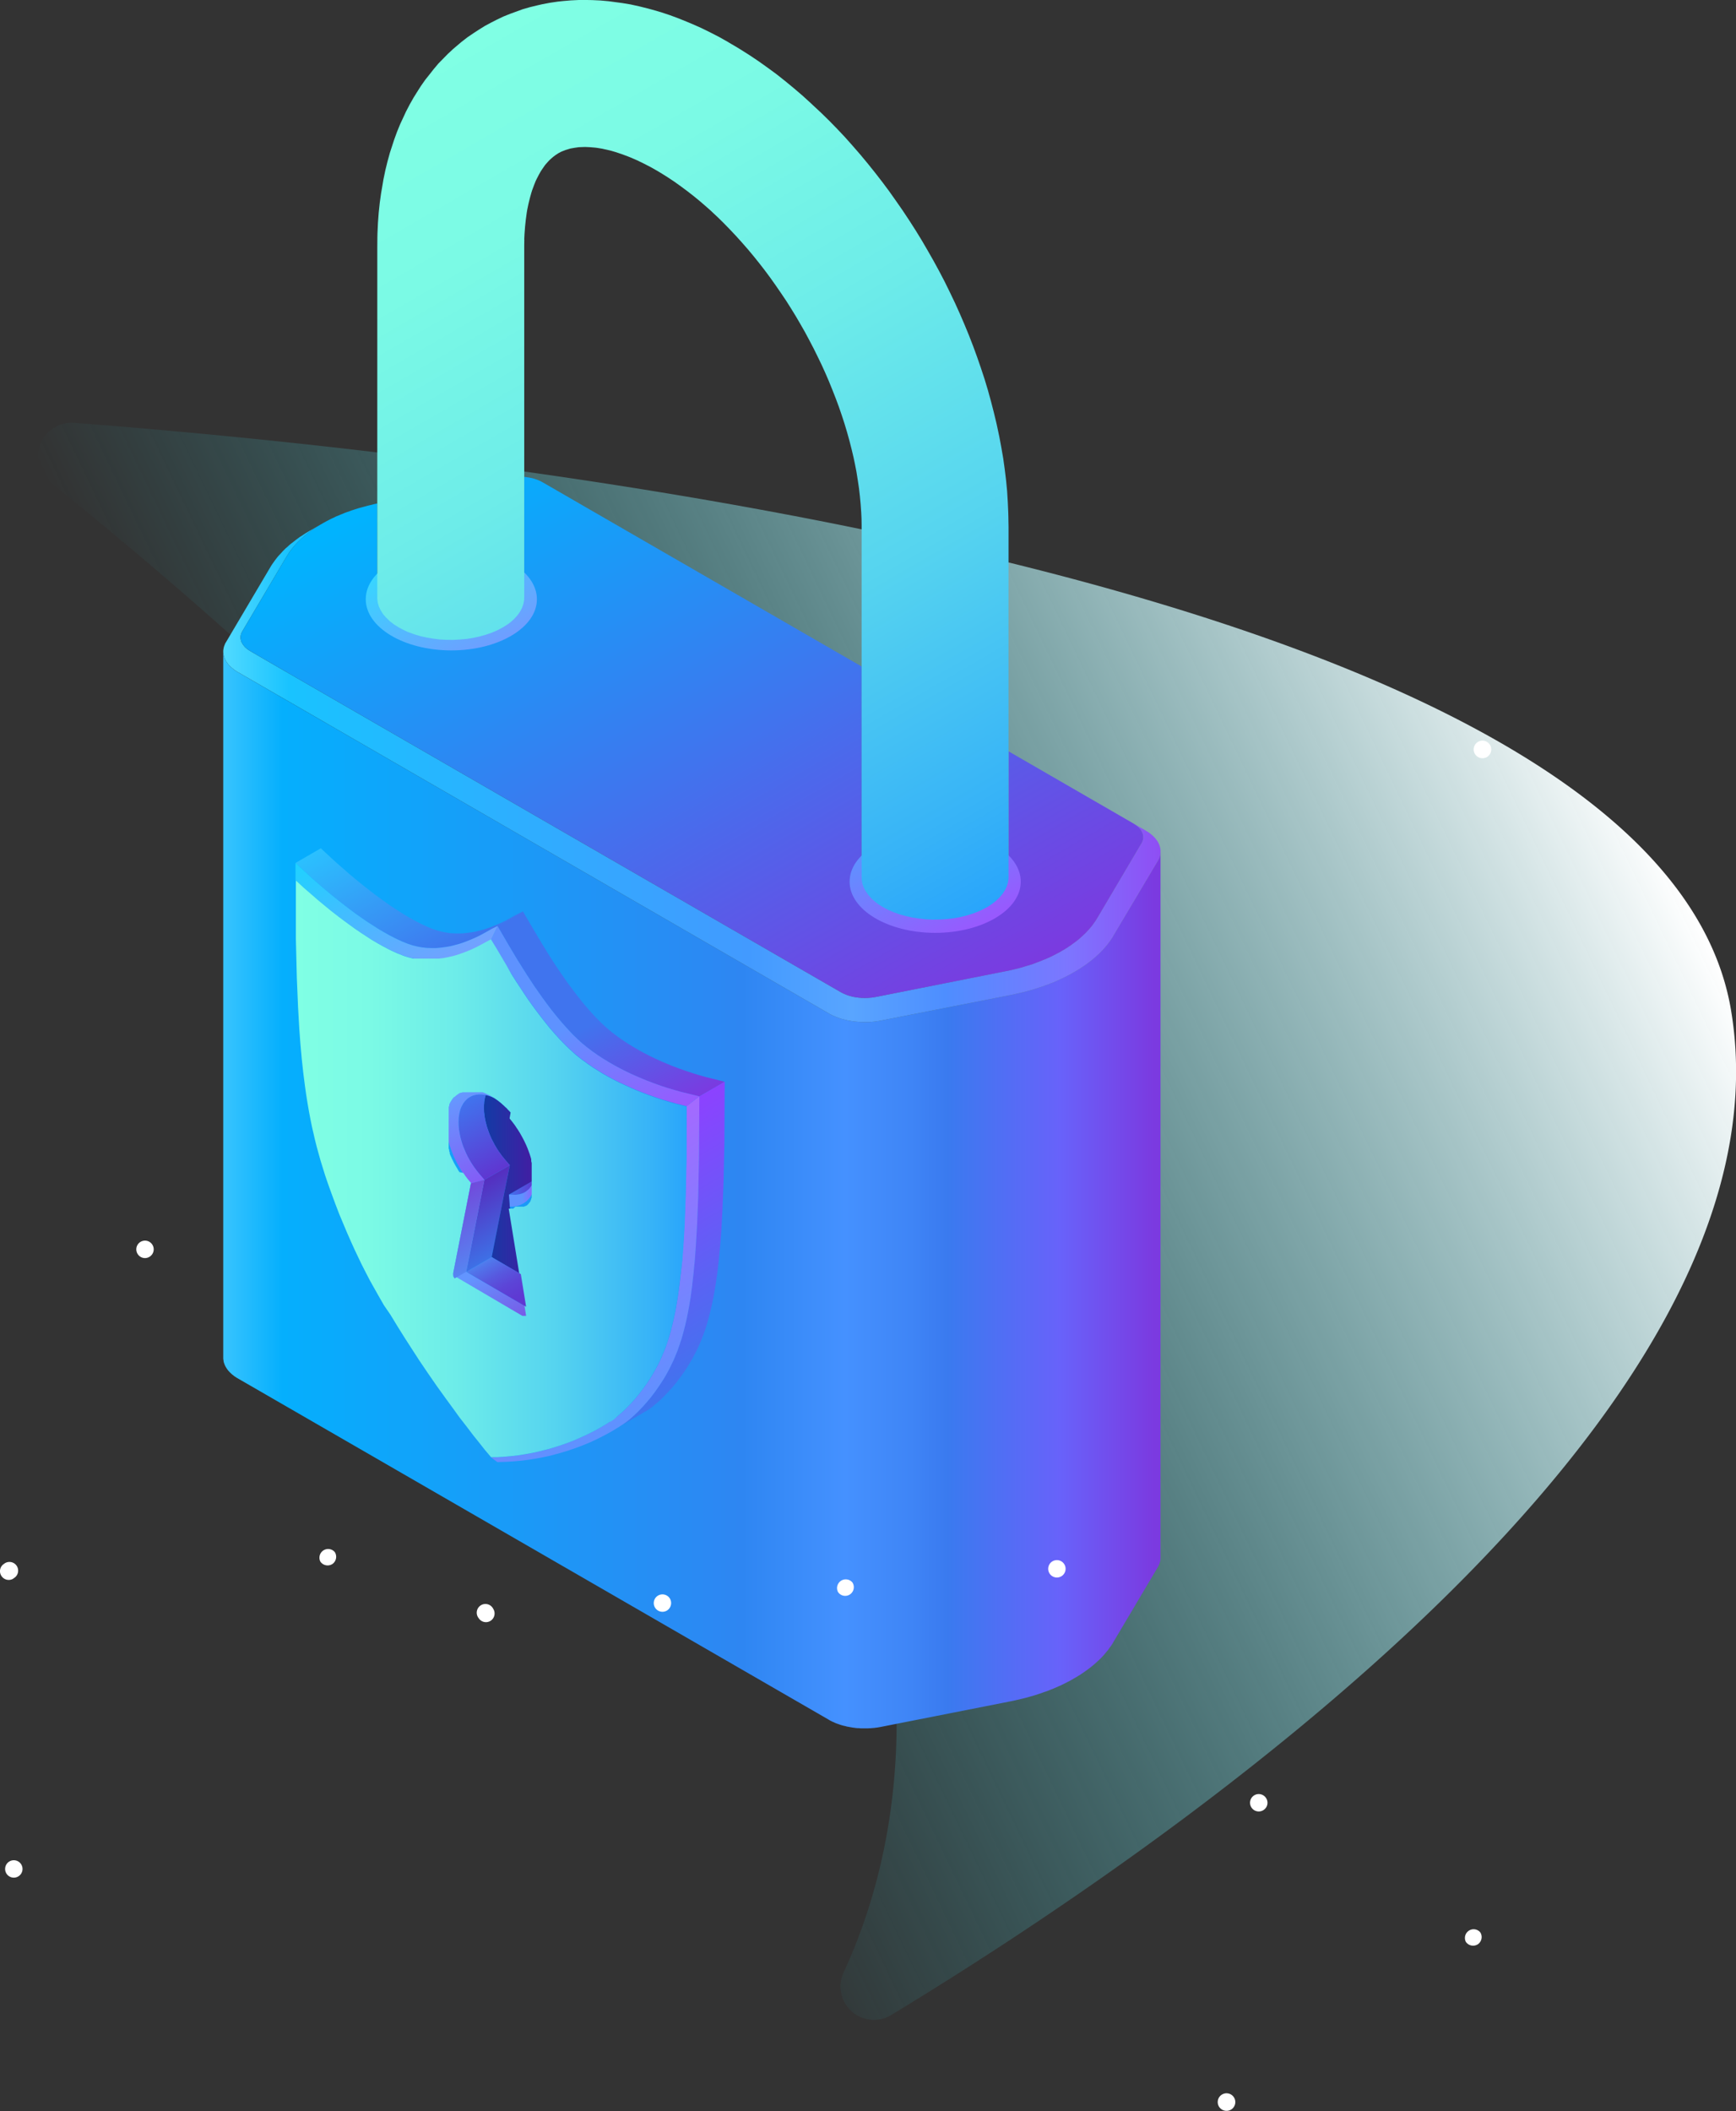 <svg xmlns="http://www.w3.org/2000/svg" xmlns:xlink="http://www.w3.org/1999/xlink" viewBox="0 0 183.59 223.2"><rect x="0" y="0" width="183.59" height="223.2" fill="#333333" stroke="none"/><defs><style>.cls-1{fill:url(#linear-gradient);}.cls-2{fill:url(#Áåçûìÿííûé_ãðàäèåíò_333);}.cls-3{fill:url(#linear-gradient-2);}.cls-4{fill:url(#Áåçûìÿííûé_ãðàäèåíò_73);}.cls-5{fill:url(#Áåçûìÿííûé_ãðàäèåíò_377);}.cls-6{fill:url(#Áåçûìÿííûé_ãðàäèåíò_48);}.cls-7{fill:url(#Áåçûìÿííûé_ãðàäèåíò_71);}.cls-8{fill:url(#Áåçûìÿííûé_ãðàäèåíò_412);}.cls-9{fill:url(#Áåçûìÿííûé_ãðàäèåíò_67);}.cls-10{fill:url(#Áåçûìÿííûé_ãðàäèåíò_64);}.cls-11{fill:url(#Áåçûìÿííûé_ãðàäèåíò_400);}.cls-12{fill:url(#Áåçûìÿííûé_ãðàäèåíò_61);}.cls-13{fill:url(#Áåçûìÿííûé_ãðàäèåíò_63);}.cls-14{fill:url(#Áåçûìÿííûé_ãðàäèåíò_356);}.cls-15{fill:url(#Áåçûìÿííûé_ãðàäèåíò_63-2);}.cls-16{fill:url(#Áåçûìÿííûé_ãðàäèåíò_62);}.cls-17{fill:url(#Áåçûìÿííûé_ãðàäèåíò_61-2);}.cls-18{fill:url(#Áåçûìÿííûé_ãðàäèåíò_407);}.cls-19{fill:url(#Áåçûìÿííûé_ãðàäèåíò_365);}.cls-20{fill:url(#Áåçûìÿííûé_ãðàäèåíò_367);}.cls-21{fill:url(#Áåçûìÿííûé_ãðàäèåíò_71-2);}.cls-22{fill:url(#Áåçûìÿííûé_ãðàäèåíò_398);}.cls-23{fill:url(#Áåçûìÿííûé_ãðàäèåíò_56);}.cls-24{fill:#fff;}</style><linearGradient id="linear-gradient" x1="167.86" y1="72.64" x2="43.77" y2="132.08" gradientUnits="userSpaceOnUse"><stop offset="0" stop-color="#fff"/><stop offset="1" stop-color="#24c9d5" stop-opacity="0"/></linearGradient><linearGradient id="Áåçûìÿííûé_ãðàäèåíò_333" x1="23.61" y1="81.77" x2="122.73" y2="81.77" gradientUnits="userSpaceOnUse"><stop offset="0" stop-color="#51daff"/><stop offset="0.07" stop-color="#19c3ff"/><stop offset="0.56" stop-color="#429aff"/><stop offset="0.67" stop-color="#59a5ff"/><stop offset="0.77" stop-color="#4e8eff"/><stop offset="0.9" stop-color="#7c76ff"/><stop offset="1" stop-color="#8f4ef4"/></linearGradient><linearGradient id="linear-gradient-2" x1="53.61" y1="44.07" x2="92.73" y2="111.83" gradientUnits="userSpaceOnUse"><stop offset="0.01" stop-color="#00b4fe"/><stop offset="0.53" stop-color="#4074ee"/><stop offset="1" stop-color="#7b3ae0"/></linearGradient><linearGradient id="Áåçûìÿííûé_ãðàäèåíò_73" x1="22.94" y1="125.81" x2="122.07" y2="125.81" gradientUnits="userSpaceOnUse"><stop offset="0" stop-color="#3dc6fe"/><stop offset="0.07" stop-color="#05affd"/><stop offset="0.56" stop-color="#2e86f2"/><stop offset="0.67" stop-color="#4591ff"/><stop offset="0.74" stop-color="#3f85f6"/><stop offset="0.78" stop-color="#3a7aef"/><stop offset="0.9" stop-color="#6862fa"/><stop offset="1" stop-color="#7b3ae0"/></linearGradient><linearGradient id="Áåçûìÿííûé_ãðàäèåíò_377" x1="44.47" y1="57.7" x2="50.99" y2="68.99" gradientUnits="userSpaceOnUse"><stop offset="0" stop-color="#36d7ff"/><stop offset="1" stop-color="#6f9dff"/></linearGradient><linearGradient id="Áåçûìÿííûé_ãðàäèåíò_48" x1="95.64" y1="87.57" x2="102.16" y2="98.86" gradientUnits="userSpaceOnUse"><stop offset="0" stop-color="#5e92ff"/><stop offset="1" stop-color="#9958fe"/></linearGradient><linearGradient id="Áåçûìÿííûé_ãðàäèåíò_71" x1="46.19" y1="5.68" x2="99.81" y2="98.55" gradientUnits="userSpaceOnUse"><stop offset="0" stop-color="#80ffe4"/><stop offset="0.19" stop-color="#7bfae5"/><stop offset="0.41" stop-color="#6dece9"/><stop offset="0.66" stop-color="#56d4ef"/><stop offset="0.91" stop-color="#37b3f7"/><stop offset="1" stop-color="#29a5fb"/></linearGradient><linearGradient id="Áåçûìÿííûé_ãðàäèåíò_412" x1="51.89" y1="133.82" x2="55.51" y2="140.1" gradientUnits="userSpaceOnUse"><stop offset="0" stop-color="#6395ff"/><stop offset="1" stop-color="#7a53e4"/></linearGradient><linearGradient id="Áåçûìÿííûé_ãðàäèåíò_67" x1="58.06" y1="94.76" x2="71.2" y2="117.51" gradientUnits="userSpaceOnUse"><stop offset="0.53" stop-color="#4074ee"/><stop offset="1" stop-color="#7b3ae0"/></linearGradient><linearGradient id="Áåçûìÿííûé_ãðàäèåíò_64" x1="64.67" y1="121.27" x2="77.67" y2="143.79" gradientUnits="userSpaceOnUse"><stop offset="0" stop-color="#8c42ff"/><stop offset="1" stop-color="#4074ee"/></linearGradient><linearGradient id="Áåçûìÿííûé_ãðàäèåíò_400" x1="49.75" y1="125.59" x2="53.48" y2="132.04" gradientUnits="userSpaceOnUse"><stop offset="0" stop-color="#552ebf"/><stop offset="1" stop-color="#3e70e6"/></linearGradient><linearGradient id="Áåçûìÿííûé_ãðàäèåíò_61" x1="53.82" y1="125.53" x2="56.5" y2="125.53" gradientUnits="userSpaceOnUse"><stop offset="0" stop-color="#4074ee"/><stop offset="1" stop-color="#5f36d1"/></linearGradient><linearGradient id="Áåçûìÿííûé_ãðàäèåíò_63" x1="53.82" y1="125.65" x2="56.71" y2="125.65" gradientUnits="userSpaceOnUse"><stop offset="0.49" stop-color="#5e92ff"/><stop offset="1" stop-color="#9958fe"/></linearGradient><linearGradient id="Áåçûìÿííûé_ãðàäèåíò_356" x1="57.44" y1="125.45" x2="70.45" y2="148" gradientUnits="userSpaceOnUse"><stop offset="0" stop-color="#a469ff"/><stop offset="1" stop-color="#5e92ff"/></linearGradient><linearGradient id="Áåçûìÿííûé_ãðàäèåíò_63-2" x1="56.15" y1="95.86" x2="69.39" y2="118.79" xlink:href="#Áåçûìÿííûé_ãðàäèåíò_63"/><linearGradient id="Áåçûìÿííûé_ãðàäèåíò_62" x1="51.18" y1="125.23" x2="56.7" y2="125.23" gradientUnits="userSpaceOnUse"><stop offset="0" stop-color="#123ba5"/><stop offset="1" stop-color="#461ba3"/></linearGradient><linearGradient id="Áåçûìÿííûé_ãðàäèåíò_61-2" x1="48.91" y1="116.42" x2="53.09" y2="123.66" xlink:href="#Áåçûìÿííûé_ãðàäèåíò_61"/><linearGradient id="Áåçûìÿííûé_ãðàäèåíò_407" x1="48.14" y1="115.78" x2="52.79" y2="123.83" gradientUnits="userSpaceOnUse"><stop offset="0" stop-color="#6599ff"/><stop offset="1" stop-color="#845bf6"/></linearGradient><linearGradient id="Áåçûìÿííûé_ãðàäèåíò_365" x1="39.16" y1="86.66" x2="47.39" y2="100.92" gradientUnits="userSpaceOnUse"><stop offset="0" stop-color="#2bc0fe"/><stop offset="1" stop-color="#4074ee"/></linearGradient><linearGradient id="Áåçûìÿííûé_ãðàäèåíò_367" x1="37.42" y1="87.67" x2="46.11" y2="102.71" gradientUnits="userSpaceOnUse"><stop offset="0" stop-color="#1ed2ff"/><stop offset="1" stop-color="#73a0ff"/></linearGradient><linearGradient id="Áåçûìÿííûé_ãðàäèåíò_71-2" x1="31.25" y1="123.57" x2="72.61" y2="123.57" xlink:href="#Áåçûìÿííûé_ãðàäèåíò_71"/><linearGradient id="Áåçûìÿííûé_ãðàäèåíò_398" x1="51.42" y1="133.23" x2="54.6" y2="138.74" gradientUnits="userSpaceOnUse"><stop offset="0" stop-color="#4f7eee"/><stop offset="0.07" stop-color="#5174ea"/><stop offset="0.3" stop-color="#5759df"/><stop offset="0.53" stop-color="#5c45d7"/><stop offset="0.76" stop-color="#5e3ad3"/><stop offset="1" stop-color="#5f36d1"/></linearGradient><linearGradient id="Áåçûìÿííûé_ãðàäèåíò_56" x1="47.59" y1="126.38" x2="51.52" y2="133.18" gradientUnits="userSpaceOnUse"><stop offset="0" stop-color="#714adb"/><stop offset="1" stop-color="#5685f2"/></linearGradient></defs><g id="Layer_2" data-name="Layer 2"><g id="Layer_1-2" data-name="Layer 1"><path class="cls-1" d="M5.34,51A3.55,3.55,0,0,1,7.81,44.7c39.4,3,167.8,16.11,175.28,62.25,7,42.93-60,88.6-88.9,106.11a3.53,3.53,0,0,1-5-4.48C99.6,186.16,106.55,132.47,5.34,51Z"/><polygon class="cls-2" points="90.81 105.47 90.89 105.48 90.97 105.48 91.04 105.49 91.12 105.5 91.2 105.5 91.28 105.5 91.35 105.5 91.44 105.51 91.51 105.51 91.59 105.5 91.67 105.5 91.75 105.5 91.83 105.49 91.91 105.49 91.98 105.48 92.06 105.47 92.14 105.47 92.22 105.46 92.3 105.45 92.37 105.44 92.45 105.42 92.53 105.41 92.61 105.4 106.28 102.69 106.56 102.64 106.83 102.58 107.09 102.52 107.36 102.45 107.63 102.39 107.89 102.32 108.15 102.25 108.4 102.17 108.66 102.09 108.91 102.02 109.16 101.94 109.4 101.85 109.64 101.76 109.88 101.67 110.11 101.58 110.34 101.48 110.58 101.39 110.8 101.29 111.03 101.19 111.24 101.09 111.46 100.98 111.67 100.87 111.88 100.76 112.09 100.65 112.29 100.53 112.49 100.42 112.68 100.3 112.88 100.18 113.06 100.05 113.25 99.93 113.42 99.8 113.6 99.67 113.78 99.54 113.94 99.41 114.11 99.28 114.26 99.14 114.42 99 114.57 98.86 114.72 98.72 114.86 98.58 115 98.43 115.13 98.29 115.26 98.14 115.39 97.99 115.51 97.84 115.62 97.69 115.73 97.53 115.84 97.38 115.94 97.22 116.04 97.06 120.71 89.17 120.74 89.12 120.76 89.08 120.78 89.04 120.8 88.99 120.82 88.94 120.84 88.9 120.85 88.85 120.87 88.81 120.88 88.77 120.88 88.72 120.89 88.67 120.9 88.63 120.9 88.58 120.9 88.54 120.91 88.49 120.9 88.44 120.9 88.4 120.89 88.36 120.89 88.31 120.88 88.27 120.87 88.22 120.86 88.18 120.84 88.13 120.83 88.09 120.81 88.05 120.79 88 120.77 87.96 120.75 87.91 120.73 87.87 120.7 87.83 120.68 87.78 120.65 87.74 120.62 87.7 120.59 87.66 120.55 87.62 120.52 87.58 120.48 87.54 120.44 87.5 120.4 87.46 120.36 87.42 120.32 87.38 120.27 87.34 120.23 87.31 120.18 87.27 120.14 87.23 120.08 87.2 120.03 87.16 120 87.14 120.03 87.16 120.14 87.22 120.19 87.25 120.3 87.31 121.12 87.78 121.16 87.81 121.17 87.81 121.24 87.86 121.33 87.91 121.41 87.96 121.49 88.01 121.56 88.07 121.64 88.12 121.71 88.18 121.78 88.24 121.85 88.3 121.91 88.35 121.97 88.41 122.03 88.47 122.09 88.53 122.15 88.59 122.2 88.66 122.25 88.72 122.3 88.78 122.34 88.84 122.39 88.91 122.43 88.97 122.47 89.04 122.5 89.1 122.53 89.17 122.57 89.23 122.59 89.3 122.62 89.36 122.64 89.43 122.66 89.5 122.68 89.57 122.69 89.64 122.71 89.7 122.72 89.77 122.73 89.84 122.73 89.91 122.73 89.98 122.73 90.05 122.73 90.11 122.72 90.18 122.72 90.25 122.7 90.32 122.69 90.39 122.67 90.46 122.66 90.53 122.63 90.6 122.61 90.67 122.58 90.73 122.55 90.8 122.52 90.87 122.48 90.94 122.45 91 117.76 98.9 117.66 99.08 117.55 99.25 117.43 99.42 117.3 99.6 117.18 99.76 117.04 99.94 116.9 100.1 116.76 100.27 116.61 100.43 116.46 100.59 116.3 100.75 116.13 100.91 115.96 101.06 115.79 101.22 115.61 101.37 115.43 101.52 115.24 101.67 115.05 101.81 114.85 101.96 114.65 102.1 114.44 102.24 114.24 102.38 114.02 102.51 113.81 102.64 113.58 102.77 113.36 102.9 113.13 103.03 112.89 103.15 112.66 103.27 112.42 103.39 112.17 103.5 111.92 103.62 111.67 103.73 111.42 103.84 111.16 103.94 110.89 104.05 110.62 104.14 110.35 104.25 110.08 104.34 109.8 104.43 109.53 104.52 109.24 104.61 108.95 104.69 108.67 104.77 108.37 104.85 108.08 104.92 107.78 104.99 107.48 105.06 107.18 105.13 106.88 105.19 93.19 107.89 93.08 107.91 92.97 107.93 92.85 107.95 92.73 107.97 92.61 107.98 92.5 108 92.37 108.01 92.26 108.02 92.14 108.03 92.02 108.04 91.9 108.05 91.78 108.05 91.66 108.05 91.54 108.06 91.42 108.06 91.3 108.05 91.18 108.05 91.07 108.05 90.95 108.04 90.83 108.03 90.71 108.02 90.59 108.01 90.48 108 90.36 107.99 90.25 107.97 90.13 107.96 90.02 107.94 89.9 107.92 89.79 107.9 89.68 107.88 89.57 107.86 89.46 107.83 89.35 107.8 89.24 107.78 89.13 107.75 89.02 107.72 88.92 107.69 88.81 107.65 88.71 107.62 88.61 107.58 88.51 107.54 88.41 107.51 88.31 107.46 88.21 107.42 88.12 107.38 88.02 107.34 87.93 107.29 87.84 107.24 87.75 107.2 87.67 107.15 25.18 71.07 25.1 71.03 25.02 70.98 24.94 70.92 24.86 70.87 24.78 70.81 24.71 70.76 24.64 70.7 24.56 70.64 24.5 70.59 24.43 70.53 24.37 70.47 24.31 70.41 24.25 70.35 24.2 70.29 24.14 70.23 24.09 70.17 24.05 70.1 24 70.04 23.96 69.98 23.92 69.91 23.88 69.85 23.84 69.78 23.81 69.72 23.78 69.65 23.75 69.58 23.73 69.52 23.7 69.45 23.68 69.38 23.66 69.31 23.65 69.25 23.64 69.18 23.63 69.11 23.62 69.04 23.61 68.98 23.61 68.91 23.61 68.84 23.61 68.77 23.62 68.7 23.63 68.63 23.64 68.56 23.66 68.49 23.67 68.42 23.69 68.36 23.71 68.29 23.74 68.22 23.77 68.15 23.79 68.08 23.83 68.01 23.86 67.95 23.9 67.89 28.58 59.98 28.68 59.81 28.8 59.63 28.92 59.46 29.04 59.29 29.17 59.12 29.3 58.95 29.44 58.78 29.59 58.62 29.74 58.46 29.89 58.29 30.05 58.13 30.21 57.97 30.39 57.82 30.56 57.66 30.73 57.51 30.92 57.37 31.11 57.22 31.3 57.07 31.49 56.93 31.69 56.78 31.9 56.65 32.11 56.51 32.32 56.37 32.54 56.24 32.76 56.11 32.89 56.04 33.27 55.82 33.86 55.48 33.66 55.6 33.47 55.72 33.28 55.84 33.1 55.97 32.92 56.1 32.75 56.22 32.57 56.35 32.4 56.48 32.24 56.62 32.08 56.76 31.93 56.89 31.78 57.03 31.63 57.18 31.48 57.32 31.35 57.46 31.21 57.61 31.08 57.76 30.96 57.91 30.84 58.06 30.72 58.21 30.61 58.36 30.51 58.52 30.41 58.68 30.31 58.83 25.63 66.73 25.61 66.77 25.58 66.82 25.56 66.86 25.54 66.91 25.53 66.95 25.51 67 25.49 67.04 25.48 67.09 25.47 67.13 25.46 67.18 25.45 67.22 25.45 67.27 25.44 67.31 25.44 67.36 25.44 67.4 25.44 67.45 25.45 67.5 25.45 67.54 25.46 67.59 25.47 67.63 25.48 67.67 25.49 67.72 25.5 67.76 25.52 67.81 25.53 67.85 25.55 67.9 25.57 67.94 25.59 67.98 25.62 68.02 25.64 68.07 25.67 68.11 25.7 68.15 25.73 68.19 25.76 68.23 25.79 68.28 25.83 68.32 25.86 68.36 25.9 68.4 25.94 68.44 25.98 68.48 26.02 68.51 26.07 68.55 26.11 68.59 26.16 68.63 26.21 68.66 26.26 68.7 26.31 68.73 26.37 68.77 26.43 68.8 26.48 68.84 88.95 104.91 89.01 104.94 89.07 104.97 89.13 105 89.19 105.03 89.25 105.06 89.32 105.09 89.38 105.11 89.45 105.14 89.51 105.17 89.58 105.19 89.65 105.22 89.71 105.24 89.78 105.26 89.85 105.28 89.92 105.3 89.99 105.32 90.07 105.34 90.14 105.36 90.21 105.38 90.28 105.39 90.36 105.4 90.44 105.42 90.51 105.43 90.58 105.44 90.66 105.45 90.74 105.46 90.81 105.47"/><polygon class="cls-3" points="120.9 88.44 120.9 88.4 120.89 88.36 120.89 88.31 120.88 88.27 120.87 88.22 120.86 88.18 120.84 88.13 120.83 88.09 120.81 88.05 120.79 88 120.77 87.96 120.75 87.91 120.73 87.87 120.7 87.83 120.68 87.78 120.65 87.74 120.62 87.7 120.59 87.66 120.55 87.62 120.52 87.58 120.48 87.54 120.44 87.5 120.4 87.46 120.36 87.42 120.32 87.38 120.27 87.34 120.23 87.31 120.18 87.27 120.14 87.23 120.08 87.2 120.03 87.16 120 87.14 119.98 87.13 119.92 87.09 119.87 87.06 106.66 79.43 106.66 79.51 106.66 79.58 106.66 92.87 106.6 93.28 106.48 93.69 106.29 94.09 106.04 94.48 105.72 94.86 105.34 95.23 104.89 95.58 104.38 95.91 103.81 96.2 103.42 96.38 102.8 96.61 102.14 96.81 101.47 96.97 100.78 97.09 100.07 97.17 99.36 97.21 98.64 97.22 97.93 97.19 97.22 97.11 96.53 97.01 95.85 96.86 95.19 96.68 94.56 96.46 93.95 96.2 93.39 95.91 92.87 95.58 92.57 95.35 92.16 94.99 91.83 94.61 91.55 94.22 91.34 93.82 91.2 93.42 91.13 93.01 91.12 92.59 91.12 70.61 91.12 70.53 91.12 70.46 57.39 50.99 57.33 50.96 57.27 50.93 57.22 50.89 57.15 50.87 57.09 50.83 57.03 50.81 56.96 50.78 56.9 50.75 56.83 50.73 56.77 50.7 56.7 50.68 56.63 50.66 56.56 50.63 56.49 50.61 56.42 50.59 56.35 50.57 56.28 50.55 56.21 50.54 56.14 50.52 56.06 50.51 55.99 50.49 55.91 50.48 55.84 50.47 55.76 50.46 55.69 50.45 55.61 50.43 55.53 50.42 55.46 50.42 55.44 50.42 55.44 50.47 55.44 50.52 55.44 63.02 55.43 63.44 55.35 63.85 55.21 64.26 55 64.66 54.73 65.04 54.39 65.42 53.99 65.78 53.68 66.01 53.17 66.33 52.6 66.63 52 66.89 51.36 67.11 50.71 67.29 50.02 67.44 49.33 67.55 48.62 67.61 47.91 67.65 47.19 67.64 46.48 67.6 45.77 67.51 45.08 67.39 44.41 67.24 43.76 67.04 43.13 66.81 42.74 66.63 42.17 66.33 41.66 66.01 41.21 65.66 40.83 65.29 40.51 64.92 40.26 64.52 40.07 64.12 39.95 63.71 39.9 63.3 39.9 53.35 39.9 53.29 39.9 53.23 39.79 53.25 39.52 53.31 39.25 53.38 38.98 53.44 38.72 53.51 38.46 53.58 38.2 53.65 37.94 53.72 37.69 53.8 37.44 53.88 37.19 53.96 36.95 54.05 36.71 54.13 36.47 54.22 36.23 54.32 36 54.41 35.77 54.51 35.54 54.6 35.32 54.71 35.1 54.81 34.88 54.92 34.67 55.03 34.46 55.14 34.26 55.25 34.05 55.37 33.86 55.48 33.66 55.6 33.47 55.72 33.28 55.84 33.1 55.97 32.92 56.1 32.75 56.22 32.57 56.35 32.4 56.48 32.24 56.62 32.08 56.76 31.93 56.89 31.78 57.03 31.63 57.18 31.48 57.32 31.35 57.46 31.21 57.61 31.08 57.76 30.96 57.91 30.84 58.06 30.72 58.21 30.61 58.36 30.51 58.52 30.41 58.68 30.31 58.83 25.63 66.73 25.61 66.77 25.58 66.82 25.56 66.86 25.54 66.91 25.53 66.95 25.51 67 25.49 67.04 25.48 67.09 25.47 67.13 25.46 67.18 25.45 67.22 25.45 67.27 25.44 67.31 25.44 67.36 25.44 67.4 25.44 67.45 25.45 67.5 25.45 67.54 25.46 67.59 25.47 67.63 25.48 67.67 25.49 67.72 25.5 67.76 25.52 67.81 25.53 67.85 25.55 67.9 25.57 67.94 25.59 67.98 25.62 68.02 25.64 68.07 25.67 68.11 25.7 68.15 25.73 68.19 25.76 68.23 25.79 68.28 25.83 68.32 25.86 68.36 25.9 68.4 25.94 68.44 25.98 68.48 26.02 68.51 26.07 68.55 26.11 68.59 26.16 68.63 26.21 68.66 26.26 68.7 26.31 68.73 26.37 68.77 26.43 68.8 26.48 68.84 88.95 104.91 89.01 104.94 89.07 104.97 89.13 105 89.19 105.03 89.25 105.06 89.32 105.09 89.38 105.11 89.45 105.14 89.51 105.17 89.58 105.19 89.65 105.22 89.71 105.24 89.78 105.26 89.85 105.28 89.92 105.3 89.99 105.32 90.07 105.34 90.14 105.36 90.21 105.38 90.28 105.39 90.36 105.4 90.44 105.42 90.51 105.43 90.58 105.44 90.66 105.45 90.74 105.46 90.81 105.47 90.89 105.48 90.97 105.48 91.04 105.49 91.12 105.5 91.2 105.5 91.28 105.5 91.35 105.5 91.44 105.51 91.51 105.51 91.59 105.5 91.67 105.5 91.75 105.5 91.83 105.49 91.91 105.49 91.98 105.48 92.06 105.47 92.14 105.47 92.22 105.46 92.3 105.45 92.37 105.44 92.45 105.42 92.53 105.41 92.61 105.4 106.28 102.69 106.56 102.64 106.83 102.58 107.09 102.52 107.36 102.45 107.63 102.39 107.89 102.32 108.15 102.25 108.4 102.17 108.66 102.09 108.91 102.02 109.16 101.94 109.4 101.85 109.64 101.76 109.88 101.67 110.11 101.58 110.34 101.48 110.58 101.39 110.8 101.29 111.03 101.19 111.24 101.09 111.46 100.98 111.67 100.87 111.88 100.76 112.09 100.65 112.29 100.53 112.49 100.42 112.68 100.3 112.88 100.18 113.06 100.05 113.25 99.93 113.42 99.8 113.6 99.67 113.78 99.54 113.94 99.41 114.11 99.28 114.26 99.14 114.42 99 114.57 98.86 114.72 98.72 114.86 98.58 115 98.43 115.13 98.29 115.26 98.14 115.39 97.99 115.51 97.84 115.62 97.69 115.73 97.53 115.84 97.38 115.94 97.22 116.04 97.06 120.71 89.17 120.74 89.12 120.76 89.08 120.78 89.04 120.8 88.99 120.82 88.94 120.84 88.9 120.85 88.85 120.87 88.81 120.88 88.77 120.88 88.72 120.89 88.67 120.9 88.63 120.9 88.58 120.9 88.54 120.91 88.49 120.9 88.44"/><polygon class="cls-4" points="90.83 108.03 90.95 108.04 91.07 108.05 91.18 108.05 91.3 108.05 91.42 108.06 91.54 108.06 91.66 108.05 91.78 108.05 91.9 108.05 92.02 108.04 92.14 108.03 92.26 108.02 92.37 108.01 92.5 108 92.61 107.98 92.73 107.97 92.85 107.95 92.97 107.93 93.08 107.91 93.19 107.89 106.88 105.19 107.18 105.13 107.48 105.06 107.78 104.99 108.08 104.92 108.37 104.85 108.67 104.77 108.95 104.69 109.24 104.61 109.53 104.52 109.8 104.43 110.08 104.34 110.35 104.25 110.62 104.14 110.89 104.05 111.16 103.94 111.42 103.84 111.67 103.73 111.92 103.62 112.17 103.5 112.42 103.39 112.66 103.27 112.89 103.15 113.13 103.03 113.36 102.9 113.58 102.77 113.81 102.64 114.02 102.51 114.24 102.38 114.44 102.24 114.65 102.1 114.85 101.96 115.05 101.81 115.24 101.67 115.43 101.52 115.61 101.37 115.79 101.22 115.96 101.06 116.13 100.91 116.3 100.75 116.46 100.59 116.61 100.43 116.76 100.27 116.9 100.1 117.04 99.94 117.18 99.76 117.3 99.6 117.43 99.42 117.55 99.25 117.66 99.08 117.76 98.9 122.45 91 122.48 90.94 122.52 90.87 122.55 90.8 122.58 90.73 122.61 90.67 122.63 90.6 122.66 90.53 122.67 90.46 122.69 90.39 122.7 90.32 122.72 90.25 122.72 90.18 122.73 90.11 122.73 90.05 122.73 164.64 122.73 164.65 122.73 164.72 122.73 164.79 122.72 164.85 122.72 164.92 122.7 164.99 122.69 165.06 122.67 165.13 122.66 165.2 122.63 165.27 122.61 165.34 122.58 165.4 122.55 165.47 122.52 165.54 122.48 165.61 122.45 165.67 117.76 173.57 117.66 173.75 117.55 173.92 117.43 174.09 117.3 174.26 117.18 174.44 117.04 174.6 116.9 174.77 116.76 174.94 116.61 175.1 116.46 175.26 116.3 175.42 116.13 175.58 115.96 175.73 115.79 175.89 115.61 176.04 115.43 176.19 115.24 176.34 115.05 176.48 114.85 176.63 114.65 176.77 114.44 176.91 114.24 177.05 114.02 177.18 113.81 177.31 113.58 177.44 113.36 177.57 113.13 177.7 112.89 177.82 112.66 177.94 112.42 178.06 112.17 178.18 111.92 178.29 111.67 178.4 111.42 178.51 111.16 178.61 110.89 178.72 110.62 178.82 110.35 178.91 110.08 179.01 109.8 179.1 109.53 179.19 109.24 179.28 108.95 179.36 108.67 179.44 108.37 179.52 108.08 179.59 107.78 179.66 107.48 179.73 107.18 179.8 106.88 179.86 93.19 182.56 93.08 182.58 92.97 182.6 92.85 182.62 92.73 182.64 92.61 182.65 92.5 182.67 92.37 182.68 92.26 182.69 92.14 182.7 92.02 182.71 91.9 182.71 91.78 182.72 91.66 182.72 91.54 182.72 91.42 182.72 91.3 182.72 91.18 182.72 91.07 182.72 90.95 182.71 90.83 182.7 90.71 182.7 90.59 182.69 90.48 182.68 90.36 182.66 90.25 182.65 90.13 182.63 90.02 182.61 89.9 182.59 89.79 182.57 89.68 182.55 89.57 182.53 89.46 182.5 89.35 182.47 89.24 182.45 89.13 182.42 89.02 182.39 88.92 182.36 88.81 182.32 88.71 182.29 88.61 182.25 88.51 182.22 88.41 182.18 88.31 182.14 88.21 182.09 88.12 182.05 88.02 182.01 87.93 181.96 87.84 181.92 87.75 181.87 87.67 181.82 25.18 145.74 25.1 145.69 25.02 145.65 24.94 145.59 24.86 145.54 24.78 145.49 24.71 145.43 24.64 145.37 24.56 145.32 24.5 145.26 24.43 145.2 24.37 145.14 24.31 145.08 24.25 145.02 24.2 144.96 24.14 144.9 24.09 144.84 24.05 144.78 24 144.71 23.96 144.65 23.92 144.58 23.88 144.52 23.84 144.45 23.81 144.39 23.78 144.32 23.75 144.25 23.73 144.19 23.7 144.12 23.68 144.06 23.66 143.99 23.65 143.92 23.64 143.85 23.63 143.78 23.62 143.71 23.61 143.65 23.61 143.58 23.61 68.91 23.61 68.98 23.62 69.04 23.63 69.11 23.64 69.18 23.65 69.25 23.66 69.31 23.68 69.38 23.7 69.45 23.73 69.52 23.75 69.58 23.78 69.65 23.81 69.72 23.84 69.78 23.88 69.85 23.92 69.91 23.96 69.98 24 70.04 24.05 70.1 24.09 70.17 24.14 70.23 24.2 70.29 24.25 70.35 24.31 70.41 24.37 70.47 24.43 70.53 24.5 70.59 24.56 70.64 24.64 70.7 24.71 70.76 24.78 70.81 24.86 70.87 24.94 70.92 25.02 70.98 25.1 71.03 25.18 71.07 87.67 107.15 87.75 107.2 87.84 107.24 87.93 107.29 88.02 107.34 88.12 107.38 88.21 107.42 88.31 107.46 88.41 107.51 88.51 107.54 88.61 107.58 88.71 107.62 88.81 107.65 88.92 107.69 89.02 107.72 89.13 107.75 89.24 107.78 89.35 107.8 89.46 107.83 89.57 107.86 89.68 107.88 89.79 107.9 89.9 107.92 90.02 107.94 90.13 107.96 90.25 107.97 90.36 107.99 90.48 108 90.59 108.01 90.71 108.02 90.83 108.03"/><ellipse class="cls-5" cx="47.73" cy="63.35" rx="9.05" ry="5.41"/><ellipse class="cls-6" cx="98.9" cy="93.21" rx="9.05" ry="5.41"/><polygon class="cls-7" points="106.64 54.62 106.63 54.22 106.58 53.09 106.51 51.95 106.4 50.8 106.26 49.65 106.1 48.49 105.9 47.33 105.68 46.16 105.43 44.98 105.37 44.71 105.09 43.55 104.79 42.39 104.47 41.23 104.12 40.07 103.74 38.92 103.34 37.76 102.92 36.61 102.47 35.45 102 34.31 101.51 33.17 101 32.04 100.46 30.91 99.91 29.79 99.33 28.68 98.73 27.58 98.11 26.49 97.48 25.41 96.83 24.35 96.15 23.29 95.46 22.25 94.75 21.23 94.03 20.21 93.29 19.22 92.53 18.24 91.76 17.28 90.97 16.33 90.17 15.41 89.36 14.5 88.53 13.62 87.69 12.76 86.83 11.92 85.96 11.11 85.76 10.92 84.87 10.11 83.97 9.34 83.06 8.59 82.14 7.86 81.2 7.17 80.26 6.5 79.31 5.86 78.36 5.26 78.02 5.05 77.07 4.49 77.01 4.45 76.07 3.92 75.1 3.42 74.14 2.95 73.19 2.53 72.76 2.35 71.8 1.96 70.86 1.61 69.93 1.3 69 1.03 68.52 0.9 67.6 0.67 66.69 0.47 65.79 0.32 65.26 0.25 64.37 0.13 63.49 0.05 62.63 0.01 62.08 0 61.22 0 60.38 0.04 59.56 0.11 58.99 0.17 58.18 0.29 57.38 0.44 56.81 0.57 56.03 0.76 55.27 0.98 54.53 1.25 53.95 1.46 53.23 1.75 52.52 2.09 51.97 2.37 51.28 2.74 50.62 3.15 50.1 3.49 49.45 3.93 48.83 4.41 48.52 4.67 47.92 5.18 47.34 5.72 46.92 6.15 46.36 6.72 45.84 7.34 45.48 7.8 44.97 8.44 44.5 9.11 44.05 9.82 43.75 10.3 43.33 11.04 42.93 11.81 42.56 12.61 42.33 13.1 41.99 13.93 41.68 14.78 41.39 15.67 41.23 16.16 40.98 17.07 40.75 18.01 40.55 18.97 40.47 19.45 40.3 20.44 40.16 21.45 40.05 22.49 39.97 23.56 39.92 24.65 39.91 25.08 39.9 26.15 39.9 53.23 39.9 53.29 39.9 53.35 39.9 63.3 39.95 63.71 40.07 64.12 40.26 64.52 40.51 64.92 40.83 65.29 41.21 65.66 41.66 66.01 42.17 66.33 42.74 66.63 43.13 66.81 43.76 67.04 44.41 67.24 45.08 67.39 45.77 67.51 46.48 67.6 47.19 67.64 47.91 67.65 48.62 67.61 49.33 67.55 50.02 67.44 50.71 67.29 51.36 67.11 52 66.89 52.6 66.63 53.17 66.33 53.68 66.01 53.99 65.78 54.39 65.42 54.73 65.04 55 64.66 55.21 64.26 55.35 63.85 55.43 63.44 55.44 63.02 55.44 50.52 55.44 50.47 55.44 50.42 55.44 50.41 55.44 25.95 55.45 25.33 55.44 25.33 55.47 24.72 55.53 23.94 55.61 23.19 55.71 22.46 55.75 22.22 55.75 22.21 55.89 21.54 56.05 20.89 56.19 20.39 56.27 20.13 56.49 19.54 56.67 19.09 56.69 19.06 56.75 18.93 57.02 18.41 57.19 18.11 57.31 17.93 57.62 17.48 57.65 17.44 57.94 17.11 58.12 16.92 58.25 16.8 58.48 16.6 58.73 16.41 58.82 16.35 59.05 16.2 59.29 16.07 59.4 16.02 59.8 15.86 60.27 15.72 60.33 15.7 60.34 15.7 60.73 15.63 61.07 15.58 61.07 15.58 61.23 15.56 61.79 15.54 61.95 15.54 61.96 15.54 62.39 15.56 62.98 15.61 63.13 15.63 63.14 15.63 63.68 15.72 64.3 15.86 64.67 15.95 65.11 16.08 65.77 16.3 66.44 16.55 66.84 16.71 66.85 16.72 67.38 16.95 68.08 17.29 68.8 17.66 69.49 18.05 69.51 18.06 69.54 18.08 70.04 18.38 70.05 18.39 70.61 18.74 71.32 19.21 72.03 19.72 72.73 20.24 73.42 20.78 74.1 21.34 74.78 21.93 75.24 22.34 75.31 22.41 75.91 22.97 76.57 23.62 77.22 24.29 77.86 24.97 78.49 25.67 79.12 26.39 79.72 27.11 80.32 27.86 80.91 28.62 81.48 29.39 82.04 30.18 82.59 30.98 83.13 31.78 83.65 32.6 84.16 33.43 84.65 34.27 85.13 35.11 85.59 35.97 86.04 36.83 86.47 37.7 86.89 38.57 87.29 39.45 87.67 40.33 88.03 41.22 88.38 42.11 88.71 43 89.02 43.9 89.31 44.79 89.58 45.69 89.83 46.59 90.06 47.49 90.25 48.29 90.27 48.38 90.4 48.99 90.57 49.86 90.71 50.74 90.84 51.61 90.94 52.48 91.02 53.34 91.08 54.2 91.11 54.85 91.11 54.86 91.12 55.52 91.12 70.46 91.12 70.53 91.12 70.61 91.12 92.59 91.13 93.01 91.2 93.42 91.34 93.82 91.55 94.22 91.83 94.61 92.16 94.99 92.57 95.35 92.87 95.58 93.39 95.91 93.95 96.2 94.56 96.46 95.19 96.68 95.85 96.86 96.53 97.01 97.22 97.11 97.93 97.19 98.64 97.22 99.36 97.21 100.07 97.17 100.78 97.09 101.47 96.97 102.14 96.81 102.8 96.61 103.42 96.38 103.81 96.2 104.38 95.91 104.89 95.58 105.34 95.23 105.72 94.86 106.04 94.48 106.29 94.09 106.48 93.69 106.6 93.28 106.66 92.87 106.66 79.58 106.66 79.51 106.66 79.43 106.66 55.72 106.64 54.62"/><polygon class="cls-8" points="55.81 139.26 55.81 139.26 55.82 139.27 55.82 139.28 55.82 139.28 55.82 139.29 55.82 139.29 55.82 139.3 55.82 139.31 55.82 139.33 55.81 139.34 55.81 139.36 55.81 139.38 55.81 139.39 55.81 139.4 55.8 139.42 55.8 139.43 55.8 139.44 55.79 139.46 55.78 139.47 55.78 139.48 55.77 139.49 55.77 139.5 55.76 139.51 55.75 139.52 55.75 139.53 55.74 139.54 55.73 139.54 55.72 139.56 55.71 139.56 55.71 139.57 55.7 139.57 55.69 139.58 55.68 139.58 55.67 139.59 55.66 139.59 55.65 139.59 55.64 139.6 55.63 139.6 55.61 139.61 55.6 139.61 55.59 139.61 55.58 139.61 55.57 139.61 55.55 139.61 55.54 139.61 55.53 139.61 55.52 139.6 55.5 139.6 55.49 139.59 55.48 139.59 55.47 139.59 55.45 139.58 55.44 139.58 55.42 139.57 55.41 139.57 55.4 139.56 55.38 139.55 55.38 139.55 48.35 135.44 48.34 135.43 48.32 135.42 48.31 135.41 48.29 135.4 48.27 135.38 48.26 135.37 48.24 135.36 48.23 135.35 48.22 135.33 48.21 135.33 48.2 135.32 48.2 135.31 48.19 135.31 48.18 135.3 48.17 135.29 48.17 135.29 48.16 135.28 48.15 135.27 48.14 135.26 48.14 135.25 48.13 135.25 48.13 135.24 48.12 135.23 48.11 135.22 48.11 135.21 48.1 135.2 48.09 135.19 48.09 135.19 48.08 135.18 48.07 135.17 48.07 135.16 48.06 135.15 48.06 135.14 48.05 135.13 48.05 135.12 48.04 135.11 48.04 135.1 48.03 135.09 48.03 135.08 48.02 135.07 48.02 135.06 48.01 135.05 48.01 135.04 48 135.03 48 135.02 47.99 135.01 47.99 135 47.98 134.99 47.98 134.98 47.98 134.97 47.97 134.95 47.96 134.93 47.96 134.91 47.95 134.89 47.95 134.88 47.94 134.85 47.93 134.83 47.93 134.82 47.93 134.79 47.93 134.78 47.92 134.77 47.92 134.76 47.92 134.75 47.92 134.74 47.92 134.73 47.92 134.72 47.92 134.71 47.92 134.7 47.92 134.69 47.92 134.68 47.92 134.68 47.92 134.67 47.92 134.66 47.92 134.65 47.92 134.64 47.92 134.63 47.92 134.62 47.92 134.62 47.93 134.61 47.93 134.6 47.93 134.59 49.8 125.11 51.23 124.73 49.31 134.45 55.64 138.15 55.76 138.88 55.76 138.89 55.76 138.89 55.76 138.9 55.76 138.91 55.76 138.91 55.76 138.91 55.77 138.93 55.77 138.93 55.77 138.93 55.77 138.94 55.77 138.94 55.77 138.95 55.77 138.95 55.77 138.96 55.77 138.96 55.77 138.97 55.77 138.98 55.77 138.98 55.78 139 55.78 139 55.78 139.02 55.78 139.02 55.78 139.03 55.78 139.03 55.78 139.04 55.78 139.04 55.78 139.05 55.78 139.05 55.79 139.06 55.79 139.07 55.79 139.07 55.79 139.09 55.79 139.09 55.79 139.1 55.8 139.11 55.8 139.11 55.8 139.12 55.8 139.13 55.8 139.14 55.8 139.14 55.8 139.16 55.8 139.16 55.8 139.17 55.8 139.17 55.8 139.17 55.81 139.18 55.81 139.19 55.81 139.19 55.81 139.2 55.81 139.2 55.81 139.21 55.81 139.21 55.81 139.22 55.81 139.22 55.81 139.23 55.81 139.24 55.81 139.24 55.81 139.25 55.81 139.25 55.81 139.26"/><polygon class="cls-9" points="76.64 114.36 73.96 115.91 71.98 115.42 71.27 115.22 70.64 115.03 69.95 114.81 69.2 114.54 68.41 114.24 67.86 114.01 67.29 113.77 66.71 113.51 66.13 113.23 65.54 112.93 64.95 112.61 64.36 112.27 63.77 111.91 63.48 111.72 63.19 111.53 62.91 111.33 62.62 111.13 62.35 110.92 62.07 110.71 61.83 110.51 61.58 110.31 61.34 110.1 61.1 109.87 60.86 109.64 60.61 109.4 60.37 109.15 60.13 108.89 59.89 108.63 59.65 108.36 59.41 108.09 59.17 107.81 58.94 107.53 58.7 107.24 58.24 106.66 57.79 106.06 57.35 105.46 56.93 104.86 56.51 104.26 56.12 103.67 55.74 103.09 55.21 102.25 54.72 101.47 53.67 99.71 52.62 97.9 55.3 96.35 56.36 98.16 57.41 99.92 57.89 100.7 58.42 101.54 58.8 102.12 59.2 102.71 59.61 103.31 60.03 103.91 60.48 104.51 60.93 105.11 61.39 105.69 61.62 105.98 61.85 106.26 62.09 106.54 62.33 106.81 62.57 107.08 62.81 107.34 63.05 107.6 63.3 107.85 63.54 108.09 63.78 108.32 64.03 108.55 64.27 108.76 64.51 108.96 64.75 109.16 65.03 109.37 65.31 109.58 65.59 109.78 65.88 109.98 66.16 110.17 66.45 110.36 67.04 110.72 67.63 111.06 68.22 111.38 68.81 111.68 69.39 111.96 69.97 112.22 70.54 112.46 71.09 112.69 71.89 112.99 72.64 113.25 73.33 113.48 73.95 113.67 74.67 113.87 76.64 114.36"/><polygon class="cls-10" points="68.32 149.18 65.7 150.7 65.84 150.61 66 150.5 66.19 150.36 66.49 150.13 66.82 149.85 67.18 149.52 67.57 149.14 67.97 148.72 68.38 148.26 68.81 147.75 69.24 147.19 69.66 146.59 69.94 146.17 70.22 145.73 70.49 145.27 70.75 144.79 71 144.29 71.24 143.78 71.47 143.24 71.69 142.69 71.89 142.1 72.09 141.5 72.27 140.86 72.44 140.2 72.6 139.51 72.75 138.79 72.89 138.03 73.02 137.24 73.19 135.99 73.34 134.65 73.48 133.22 73.59 131.69 73.72 129.48 73.84 126.45 73.92 122.37 73.96 115.91 76.64 114.36 76.61 120.82 76.52 124.9 76.4 127.94 76.28 130.14 76.16 131.67 76.03 133.1 75.88 134.44 75.7 135.69 75.57 136.48 75.43 137.24 75.28 137.96 75.12 138.65 74.95 139.31 74.77 139.95 74.58 140.56 74.37 141.14 74.16 141.69 73.93 142.23 73.69 142.74 73.43 143.24 73.17 143.72 72.9 144.18 72.63 144.62 72.35 145.04 71.92 145.64 71.5 146.2 71.07 146.71 70.65 147.18 70.25 147.59 69.87 147.97 69.5 148.3 69.17 148.58 68.87 148.82 68.69 148.95 68.52 149.06 68.38 149.15 68.32 149.18"/><polygon class="cls-11" points="49.31 134.45 51.23 124.73 53.92 123.19 53.32 126.19 52 132.9 49.31 134.45"/><polygon class="cls-12" points="53.82 126.29 56.51 124.74 56.5 124.76 56.47 124.85 56.44 124.93 56.4 125.01 56.36 125.09 56.33 125.16 56.29 125.23 56.24 125.3 56.2 125.38 56.15 125.44 56.1 125.51 56.05 125.57 56.01 125.63 55.95 125.69 55.9 125.74 55.84 125.8 55.78 125.84 55.72 125.89 55.66 125.94 55.6 125.98 55.54 126.02 55.53 126.02 55.47 126.06 55.4 126.1 55.33 126.13 55.26 126.16 55.19 126.19 55.11 126.21 55.04 126.23 54.97 126.25 54.89 126.27 54.81 126.28 54.73 126.29 54.65 126.3 54.56 126.31 54.48 126.31 54.4 126.31 53.82 126.29"/><polygon class="cls-13" points="54.48 126.31 54.56 126.31 54.65 126.3 54.73 126.29 54.81 126.28 54.89 126.27 54.97 126.25 55.04 126.23 55.11 126.21 55.19 126.19 55.26 126.16 55.33 126.13 55.4 126.1 55.47 126.06 55.53 126.02 55.54 126.02 55.6 125.98 55.66 125.94 55.72 125.89 55.78 125.84 55.84 125.8 55.9 125.74 55.95 125.69 56.01 125.63 56.05 125.57 56.1 125.51 56.15 125.44 56.2 125.38 56.24 125.3 56.29 125.23 56.33 125.16 56.36 125.09 56.4 125.01 56.44 124.93 56.47 124.85 56.5 124.76 56.51 124.74 56.53 124.68 56.56 124.59 56.58 124.5 56.6 124.41 56.62 124.31 56.64 124.21 56.66 124.12 56.67 124.02 56.69 123.91 56.7 123.81 56.7 123.74 56.7 123.78 56.71 123.97 56.71 124.06 56.71 124.28 56.71 124.41 56.7 124.53 56.69 124.66 56.68 124.78 56.67 124.89 56.65 125.01 56.63 125.13 56.61 125.24 56.59 125.35 56.56 125.46 56.53 125.56 56.5 125.66 56.46 125.76 56.43 125.86 56.39 125.96 56.35 126.05 56.31 126.14 56.26 126.23 56.22 126.31 56.16 126.4 56.12 126.48 56.06 126.56 56.01 126.63 55.95 126.7 55.89 126.77 55.83 126.84 55.76 126.9 55.7 126.97 55.63 127.03 55.56 127.08 55.49 127.13 55.42 127.18 55.34 127.23 55.27 127.27 55.18 127.31 55.11 127.35 55.02 127.39 54.94 127.42 54.85 127.45 54.77 127.47 54.68 127.5 54.59 127.52 54.5 127.53 54.4 127.55 54.31 127.55 54.21 127.56 54.12 127.56 54.02 127.56 53.91 127.56 53.82 126.29 54.4 126.31 54.48 126.31"/><polygon class="cls-14" points="72.61 116.94 72.58 122.36 72.49 126.42 72.38 129.44 72.25 131.63 72.14 133.15 72.01 134.56 71.85 135.89 71.68 137.12 71.55 137.9 71.42 138.64 71.27 139.35 71.11 140.03 70.95 140.68 70.77 141.29 70.58 141.88 70.39 142.45 70.17 142.99 69.95 143.51 69.72 144.01 69.47 144.5 69.21 144.97 68.95 145.42 68.68 145.85 68.41 146.26 67.99 146.85 67.57 147.39 67.16 147.89 66.75 148.35 66.35 148.76 65.98 149.13 65.62 149.45 65.3 149.72 65.01 149.95 64.84 150.08 64.68 150.18 64.55 150.26 64.49 150.3 64.28 150.44 64.06 150.57 63.91 150.67 63.4 150.97 63.38 150.99 63.38 150.99 62.76 151.32 62.58 151.41 61.98 151.71 61.31 152.01 60.58 152.32 59.78 152.63 58.92 152.92 58 153.2 57.02 153.45 56.34 153.6 55.64 153.73 54.91 153.85 54.16 153.94 53.38 154.01 52.59 154.06 51.93 154.08 52.6 154.57 53.58 154.54 54.38 154.49 55.17 154.42 55.93 154.32 56.67 154.2 57.38 154.07 58.08 153.92 59.07 153.66 60.01 153.38 60.87 153.09 61.68 152.78 62.43 152.47 63.1 152.16 63.89 151.76 64.48 151.44 64.54 151.41 65.06 151.1 65.44 150.87 65.64 150.73 65.7 150.7 65.84 150.61 66 150.5 66.19 150.36 66.49 150.13 66.82 149.85 67.18 149.52 67.57 149.14 67.97 148.72 68.38 148.26 68.81 147.75 69.24 147.19 69.66 146.59 69.94 146.17 70.22 145.73 70.49 145.27 70.75 144.79 71 144.29 71.24 143.78 71.47 143.24 71.69 142.69 71.89 142.1 72.09 141.5 72.27 140.86 72.44 140.2 72.6 139.51 72.75 138.79 72.89 138.03 73.02 137.24 73.19 135.99 73.34 134.65 73.48 133.22 73.59 131.69 73.72 129.48 73.84 126.45 73.92 122.37 73.96 115.91 72.61 116.94"/><polygon class="cls-15" points="51.93 99.35 52.62 97.9 53.67 99.71 54.72 101.47 55.21 102.25 55.74 103.09 56.12 103.67 56.51 104.26 56.93 104.86 57.35 105.46 57.79 106.06 58.24 106.66 58.7 107.24 58.94 107.53 59.17 107.81 59.41 108.09 59.65 108.36 59.89 108.63 60.13 108.89 60.37 109.15 60.61 109.4 60.86 109.64 61.1 109.87 61.34 110.1 61.58 110.31 61.83 110.51 62.07 110.71 62.35 110.92 62.62 111.13 62.91 111.33 63.19 111.53 63.48 111.72 63.77 111.91 64.36 112.27 64.95 112.61 65.54 112.93 66.13 113.23 66.71 113.51 67.29 113.77 67.86 114.01 68.41 114.24 69.2 114.54 69.95 114.81 70.64 115.03 71.27 115.22 71.98 115.42 73.96 115.91 72.61 116.94 71.48 116.66 70.76 116.45 70.12 116.26 69.42 116.03 68.65 115.76 67.84 115.45 67.27 115.22 66.7 114.97 66.11 114.7 65.5 114.42 64.89 114.11 64.28 113.78 63.67 113.43 63.07 113.05 62.76 112.86 62.46 112.65 62.16 112.45 61.87 112.23 61.57 112.02 61.28 111.79 61.02 111.58 60.75 111.36 60.49 111.12 60.23 110.88 59.97 110.63 59.7 110.38 59.45 110.11 59.19 109.84 58.94 109.56 58.68 109.28 58.43 108.99 58.19 108.7 57.94 108.41 57.7 108.11 57.22 107.5 56.75 106.88 56.29 106.26 55.85 105.64 55.43 105.02 55.02 104.41 54.64 103.82 54.09 102.96 53.59 102.16 52.54 100.38 51.93 99.35"/><polygon class="cls-16" points="56.69 123.59 56.67 123.41 56.65 123.22 56.62 123.03 56.59 122.84 56.56 122.65 56.52 122.46 56.47 122.27 56.42 122.08 56.37 121.88 56.31 121.69 56.25 121.5 56.18 121.31 56.11 121.12 56.03 120.93 55.96 120.74 55.88 120.55 55.79 120.36 55.7 120.17 55.61 119.99 55.51 119.8 55.41 119.62 55.31 119.44 55.21 119.26 55.1 119.09 54.99 118.91 54.87 118.74 54.76 118.57 54.64 118.4 54.51 118.23 54.39 118.07 54.26 117.91 54.13 117.75 54 117.6 53.86 117.45 53.72 117.31 53.59 117.16 53.44 117.03 53.3 116.89 53.15 116.76 53.01 116.63 52.86 116.51 52.71 116.39 52.56 116.28 52.4 116.17 52.28 116.09 52.2 116.05 52.07 115.99 51.94 115.93 51.81 115.89 51.68 115.84 51.55 115.81 51.43 115.78 51.37 115.76 51.35 115.82 51.31 115.95 51.28 116.07 51.26 116.21 51.23 116.34 51.21 116.48 51.2 116.63 51.19 116.77 51.18 116.92 51.18 117.08 51.18 117.19 51.18 117.3 51.19 117.41 51.19 117.52 51.2 117.64 51.22 117.75 51.23 117.86 51.24 117.98 51.26 118.09 51.28 118.2 51.3 118.32 51.33 118.44 51.35 118.55 51.38 118.67 51.41 118.79 51.44 118.9 51.47 119.02 51.5 119.13 51.54 119.25 51.58 119.37 51.62 119.48 51.66 119.6 51.7 119.72 51.75 119.83 51.79 119.95 51.84 120.06 51.89 120.18 51.94 120.29 51.99 120.41 52.05 120.52 52.11 120.63 52.17 120.75 52.23 120.86 52.28 120.97 52.35 121.08 52.41 121.19 52.48 121.3 52.54 121.41 52.61 121.52 52.68 121.63 52.75 121.73 52.83 121.84 52.9 121.94 52.98 122.05 53.05 122.15 53.13 122.25 53.21 122.35 53.29 122.45 53.37 122.55 53.92 123.19 53.32 126.19 52 132.9 55.08 134.7 53.91 127.56 53.82 126.29 56.51 124.74 56.53 124.68 56.56 124.59 56.58 124.5 56.6 124.41 56.62 124.31 56.64 124.21 56.66 124.12 56.67 124.02 56.69 123.91 56.7 123.81 56.7 123.74 56.69 123.59"/><polygon class="cls-17" points="51.89 120.18 51.94 120.29 51.99 120.41 52.05 120.52 52.11 120.63 52.17 120.75 52.23 120.86 52.28 120.97 52.35 121.08 52.41 121.19 52.48 121.3 52.54 121.41 52.61 121.52 52.68 121.63 52.75 121.73 52.83 121.84 52.9 121.94 52.98 122.05 53.05 122.15 53.13 122.25 53.21 122.35 53.29 122.45 53.37 122.55 53.92 123.19 51.23 124.73 50.69 124.1 50.61 124 50.53 123.9 50.45 123.8 50.37 123.7 50.29 123.59 50.22 123.49 50.14 123.39 50.07 123.28 50 123.18 49.93 123.07 49.86 122.96 49.79 122.85 49.73 122.74 49.66 122.63 49.6 122.52 49.54 122.41 49.48 122.3 49.42 122.18 49.37 122.07 49.31 121.96 49.26 121.84 49.21 121.73 49.16 121.61 49.11 121.49 49.06 121.38 49.02 121.27 48.97 121.15 48.93 121.03 48.89 120.92 48.85 120.8 48.82 120.68 48.78 120.56 48.75 120.45 48.72 120.34 48.69 120.22 48.67 120.1 48.64 119.99 48.62 119.87 48.6 119.75 48.58 119.64 48.56 119.53 48.54 119.42 48.53 119.3 48.52 119.19 48.51 119.08 48.5 118.96 48.5 118.85 48.5 118.74 48.49 118.63 48.5 118.47 48.5 118.32 48.51 118.18 48.53 118.03 48.55 117.89 48.57 117.76 48.6 117.62 48.63 117.5 48.66 117.37 48.7 117.25 48.74 117.14 48.79 117.03 48.84 116.92 48.9 116.82 48.95 116.72 49.01 116.62 49.08 116.53 49.14 116.45 49.21 116.37 49.29 116.29 49.36 116.22 49.44 116.15 49.52 116.08 49.61 116.03 49.7 115.97 49.79 115.92 49.88 115.88 49.98 115.84 50.08 115.8 50.18 115.78 50.28 115.75 50.39 115.73 50.49 115.72 50.6 115.7 50.72 115.7 50.83 115.7 50.95 115.7 51.07 115.72 51.19 115.73 51.31 115.75 51.37 115.76 51.35 115.82 51.31 115.95 51.28 116.07 51.26 116.21 51.23 116.34 51.21 116.48 51.2 116.63 51.19 116.77 51.18 116.92 51.18 117.08 51.18 117.19 51.18 117.3 51.19 117.41 51.19 117.52 51.2 117.64 51.22 117.75 51.23 117.86 51.24 117.98 51.26 118.09 51.28 118.2 51.3 118.32 51.33 118.44 51.35 118.55 51.38 118.67 51.41 118.79 51.44 118.9 51.47 119.02 51.5 119.13 51.54 119.25 51.58 119.37 51.62 119.48 51.66 119.6 51.7 119.72 51.75 119.83 51.79 119.95 51.84 120.06 51.89 120.18"/><polygon class="cls-18" points="52.07 115.99 51.94 115.93 51.81 115.89 51.68 115.84 51.55 115.81 51.43 115.78 51.37 115.76 51.31 115.75 51.19 115.73 51.07 115.72 50.95 115.7 50.83 115.7 50.72 115.7 50.6 115.7 50.49 115.72 50.39 115.73 50.28 115.75 50.18 115.78 50.08 115.8 49.98 115.84 49.88 115.88 49.79 115.92 49.7 115.97 49.61 116.03 49.52 116.08 49.44 116.15 49.36 116.22 49.29 116.29 49.21 116.37 49.14 116.45 49.08 116.53 49.01 116.62 48.95 116.72 48.9 116.82 48.84 116.92 48.79 117.03 48.74 117.14 48.7 117.25 48.66 117.37 48.63 117.5 48.6 117.62 48.57 117.76 48.55 117.89 48.53 118.03 48.51 118.18 48.5 118.32 48.5 118.47 48.49 118.63 48.5 118.74 48.5 118.85 48.5 118.96 48.51 119.08 48.52 119.19 48.53 119.3 48.54 119.42 48.56 119.53 48.58 119.64 48.6 119.75 48.62 119.87 48.64 119.99 48.67 120.1 48.69 120.22 48.72 120.34 48.75 120.45 48.78 120.56 48.82 120.68 48.85 120.8 48.89 120.92 48.93 121.03 48.97 121.15 49.02 121.27 49.06 121.38 49.11 121.49 49.16 121.61 49.21 121.73 49.26 121.84 49.31 121.96 49.37 122.07 49.42 122.18 49.48 122.3 49.54 122.41 49.6 122.52 49.66 122.63 49.73 122.74 49.79 122.85 49.86 122.96 49.93 123.07 50 123.18 50.07 123.28 50.14 123.39 50.22 123.49 50.29 123.59 50.37 123.7 50.45 123.8 50.53 123.9 50.61 124 50.69 124.1 51.23 124.73 49.8 125.11 49.7 124.99 49.61 124.88 49.52 124.76 49.42 124.65 49.34 124.53 49.24 124.41 49.16 124.29 49.07 124.17 48.99 124.04 48.9 123.92 48.82 123.8 48.74 123.67 48.67 123.54 48.59 123.41 48.51 123.28 48.44 123.16 48.37 123.03 48.3 122.9 48.23 122.76 48.17 122.63 48.1 122.5 48.04 122.36 47.98 122.23 47.92 122.1 47.87 121.96 47.81 121.83 47.76 121.69 47.71 121.56 47.66 121.42 47.62 121.29 47.57 121.15 47.53 121.02 47.49 120.88 47.45 120.75 47.41 120.61 47.38 120.48 47.35 120.34 47.32 120.21 47.3 120.07 47.27 119.94 47.25 119.8 47.23 119.67 47.21 119.54 47.19 119.41 47.18 119.27 47.17 119.14 47.16 119.02 47.16 118.89 47.15 118.76 47.15 118.63 47.15 118.45 47.16 118.27 47.17 118.1 47.19 117.94 47.21 117.77 47.24 117.61 47.27 117.46 47.31 117.31 47.35 117.17 47.39 117.03 47.45 116.89 47.5 116.76 47.56 116.64 47.62 116.52 47.69 116.4 47.76 116.3 47.83 116.19 47.91 116.09 47.99 116 48.07 115.9 48.16 115.82 48.26 115.74 48.35 115.67 48.45 115.6 48.55 115.54 48.66 115.48 48.77 115.43 48.88 115.38 48.99 115.34 49.11 115.31 49.23 115.28 49.35 115.26 49.48 115.24 49.61 115.23 49.73 115.22 49.87 115.22 50.01 115.23 50.14 115.24 50.28 115.26 50.42 115.28 50.57 115.31 50.71 115.35 50.86 115.39 51.01 115.44 51.16 115.5 51.31 115.56 51.46 115.63 51.62 115.7 51.78 115.78 51.93 115.87 52.09 115.96 52.25 116.06 52.28 116.09 52.2 116.05 52.07 115.99"/><polygon class="cls-19" points="51.97 98.22 51.42 98.53 50.78 98.88 50.33 99.1 49.83 99.32 49.28 99.54 48.9 99.68 48.49 99.81 48.07 99.92 47.64 100.03 47.19 100.11 46.74 100.17 46.27 100.22 46.04 100.23 45.8 100.23 45.56 100.23 45.32 100.22 45.08 100.21 44.84 100.18 44.6 100.15 44.35 100.11 44.11 100.06 43.87 100 43.62 99.94 43.38 99.86 43.13 99.78 42.86 99.67 42.58 99.56 42.3 99.43 42.01 99.3 41.73 99.16 41.44 99.01 41.15 98.86 40.56 98.53 39.97 98.18 39.38 97.8 38.79 97.42 38.21 97.02 37.63 96.61 37.08 96.2 36.53 95.78 35.75 95.17 35.02 94.58 34.35 94.02 33.56 93.34 32.92 92.78 32.37 92.27 31.25 91.23 33.93 89.68 35.05 90.72 35.61 91.23 36.25 91.79 37.03 92.47 37.7 93.03 38.43 93.62 39.22 94.24 39.76 94.65 40.32 95.06 40.89 95.47 41.47 95.87 42.06 96.25 42.65 96.63 43.24 96.98 43.83 97.31 44.12 97.46 44.41 97.61 44.7 97.75 44.98 97.88 45.27 98.01 45.55 98.13 45.82 98.23 46.06 98.31 46.31 98.39 46.55 98.45 46.79 98.51 47.04 98.56 47.28 98.6 47.52 98.64 47.76 98.66 48.01 98.67 48.24 98.68 48.48 98.68 48.72 98.68 48.95 98.67 49.42 98.62 49.88 98.56 50.32 98.48 50.76 98.37 51.17 98.26 51.58 98.13 51.97 97.99 52.51 97.77 53.02 97.55 53.47 97.33 54.65 96.67 54.78 96.61 55.3 96.35 52.62 97.9 52.09 98.16 51.97 98.22"/><polygon class="cls-20" points="43.62 99.94 43.87 100 44.11 100.06 44.35 100.11 44.6 100.15 44.84 100.18 45.08 100.21 45.32 100.22 45.56 100.23 45.8 100.23 46.04 100.23 46.27 100.22 46.74 100.17 47.19 100.11 47.64 100.03 48.07 99.92 48.49 99.81 48.9 99.68 49.28 99.54 49.83 99.32 50.33 99.1 50.78 98.88 51.42 98.53 51.97 98.22 52.09 98.16 52.62 97.9 51.93 99.35 51.88 99.38 51.77 99.44 50.58 100.09 50.11 100.32 49.6 100.55 49.04 100.77 48.64 100.91 48.23 101.05 47.79 101.17 47.34 101.27 46.89 101.36 46.41 101.42 45.93 101.47 45.68 101.48 45.43 101.49 45.18 101.48 44.93 101.48 44.67 101.46 44.41 101.44 44.16 101.4 43.9 101.36 43.64 101.31 43.38 101.24 43.11 101.17 42.85 101.09 42.58 101 42.3 100.88 42 100.77 41.7 100.63 41.4 100.5 41.1 100.35 40.8 100.19 40.49 100.03 39.88 99.69 39.27 99.33 38.67 98.94 38.06 98.54 37.46 98.13 36.88 97.71 36.31 97.29 35.75 96.87 34.95 96.25 34.21 95.64 33.52 95.07 32.73 94.39 32.07 93.81 31.51 93.29 31.25 93.06 31.25 91.23 32.37 92.27 32.92 92.78 33.56 93.34 34.35 94.02 35.02 94.58 35.75 95.17 36.53 95.78 37.08 96.2 37.63 96.61 38.21 97.02 38.79 97.42 39.38 97.8 39.97 98.18 40.56 98.53 41.15 98.86 41.44 99.01 41.73 99.16 42.01 99.3 42.3 99.43 42.58 99.56 42.86 99.67 43.13 99.78 43.38 99.86 43.62 99.94"/><path class="cls-21" d="M54.09,103l.55.86.39.59.4.61.42.62.44.62.46.62.47.62.48.61.24.3.24.29.25.29.25.29.26.28.25.28.26.27.26.27.26.25.26.25.26.24.26.24.26.22.27.21.29.23.3.21.29.22.3.2.3.21.31.19.6.38.61.35.62.33.6.31.61.28.59.27.57.25.57.23.81.31.77.27.7.23.64.2.72.2,1.13.28,0,5.42-.09,4.07-.11,3-.13,2.19-.11,1.52L72,134.56l-.16,1.33-.17,1.23-.13.78-.13.74-.15.71-.16.68-.16.65-.18.61-.18.6-.2.56-.22.54-.22.52-.23.5-.25.49-.26.47-.26.45-.27.43-.27.41-.42.59-.42.54-.41.5-.41.46-.4.41-.37.37-.36.32-.32.27L65,150l-.17.13-.16.1-.13.08-.06,0-.21.14-.22.14-.15.09-.51.3,0,0h0l-.61.33-.18.09-.6.3-.67.3-.73.32-.8.3-.86.29-.92.28-1,.25-.68.15-.7.13-.73.12-.75.09-.78.07-.79.05-.66,0-.66-.78-.79-1-.39-.48-.76-1-.74-.95-.72-1-.69-.94-1-1.39-.94-1.36-.88-1.3-.81-1.25-.76-1.18-.69-1.1-.81-1.33L40.61,138l-.54-.94-.4-.71-.3-.53-.12-.22-.07-.12-.15-.28-.17-.33-.29-.56-.33-.65-.35-.73-.38-.8-.39-.86-.41-.93-.42-1-.42-1-.41-1.07-.27-.73-.27-.74-.27-.76-.26-.76-.24-.77-.24-.78-.22-.78-.21-.77-.2-.8-.09-.4-.19-.82-.17-.83-.16-.85-.15-.87-.14-.88-.13-.92-.18-1.41-.16-1.48-.14-1.55-.12-1.62-.13-2.29-.13-3.1-.1-4.09,0-6.18.26.23.56.52.66.57.79.69.69.57.74.61.8.62.56.42.57.42.58.42.6.41.61.4.6.39.61.36.61.34.31.16.3.16.3.15.3.13.3.14.3.11.28.12.27.09.26.08.27.07.26.07.26,0,.26,0,.26,0,.25,0,.26,0h1l.48,0,.48-.06.46-.09.44-.1.44-.12.41-.14.4-.14.56-.22.51-.23.46-.23,1.2-.65.11-.06,0,0,.61,1,1.05,1.78Zm.41,24.57h.09l.09,0,.09,0,.09,0,.08,0,.09,0,.08,0,.07,0,.09,0,.07,0,.08,0,.07-.05.07,0,.07-.06.07,0,.06-.07.07-.06.06-.07.06-.07.06-.07.05-.08.06-.07,0-.08.06-.09,0-.08.05-.09,0-.09,0-.09,0-.1,0-.1,0-.1,0-.1,0-.1,0-.11,0-.11,0-.11,0-.12,0-.12v-1.48l0-.19,0-.19,0-.19,0-.19,0-.19-.05-.19,0-.2-.05-.19-.06-.19-.06-.19-.07-.19-.07-.19-.07-.19-.08-.19-.08-.19-.09-.19-.09-.19-.09-.18-.1-.19-.1-.18-.1-.18-.1-.18-.11-.17-.11-.18-.12-.17-.11-.17-.12-.17-.13-.17-.12-.16-.13-.16-.13-.16L54,117.6l-.14-.15-.14-.14-.13-.15-.15-.13-.14-.14-.15-.13-.14-.13-.15-.12-.15-.12-.15-.11-.16-.11-.12-.08,0,0-.16-.1-.16-.09-.15-.09-.16-.08-.16-.07-.15-.07-.15-.06-.15-.06-.15,0-.15,0-.14,0-.15,0-.14,0-.14,0h-.66l-.13,0-.12,0-.12,0-.12,0-.11,0-.11.05-.11,0-.11.06-.1.06-.1.07-.09.07-.1.08-.09.08L48,116l-.08.09-.08.1-.07.11-.07.1-.07.12-.06.12-.06.12,0,.13-.06.14,0,.14,0,.14,0,.15,0,.15,0,.16,0,.17v.16l0,.17v1.14l0,.13,0,.13,0,.13,0,.14,0,.13,0,.14,0,.13,0,.14,0,.13,0,.14,0,.13,0,.14,0,.13,0,.14,0,.13.05.14,0,.13.06.14,0,.13.05.14.06.13.06.13.06.14.07.13.06.13.07.14.07.13.07.13.07.12.08.13.08.13.07.13.08.13.08.12L49,124l.08.12.09.13.08.12.1.12.08.12.1.11.09.12.1.11.09.11-1.87,9.49h0v0h0V135h.1v0h.12l0,0h0v0h.08l7,4.11h.4v0h0v0h0v0h0v0h0v0h0v0h0v0h0v0h0v0h0l-.12-.74-.56-3.45-1.16-7.14h.48Z"/><polygon class="cls-22" points="55.08 134.7 55.64 138.15 49.31 134.45 52 132.9 55.08 134.7"/><polygon class="cls-23" points="47.92 134.75 47.92 134.76 47.92 134.77 47.93 134.78 47.93 134.79 47.93 134.82 47.93 134.83 47.94 134.85 47.95 134.88 47.95 134.89 47.96 134.91 47.96 134.93 47.97 134.95 47.98 134.97 47.98 134.98 47.98 134.99 47.99 135 47.99 135.01 48 135.02 48 135.03 48.01 135.04 48.01 135.05 48.02 135.06 48.02 135.07 48.03 135.08 48.03 135.09 48.04 135.1 48.04 135.11 48.05 135.12 48.05 135.13 48.06 135.14 48.06 135.15 48.07 135.16 48.07 135.16 49.31 134.45 51.23 124.73 49.8 125.11 47.93 134.59 47.93 134.6 47.93 134.61 47.92 134.62 47.92 134.62 47.92 134.63 47.92 134.64 47.92 134.65 47.92 134.66 47.92 134.67 47.92 134.68 47.92 134.68 47.92 134.69 47.92 134.7 47.92 134.71 47.92 134.72 47.92 134.73 47.92 134.74 47.92 134.75"/><path class="cls-24" d="M70.57,170.24a.92.92,0,1,1,.25-1.28A.93.93,0,0,1,70.57,170.24Z"/><path class="cls-24" d="M89.9,168.55a.91.91,0,0,1-1.28-.25.92.92,0,0,1,1.53-1A.92.92,0,0,1,89.9,168.55Z"/><path class="cls-24" d="M112.36,166.56a.92.92,0,1,1-1-1.53.92.92,0,0,1,1,1.53Z"/><path class="cls-24" d="M51.91,171.33a.91.91,0,0,1-1.28-.25.92.92,0,1,1,1.53-1A.92.92,0,0,1,51.91,171.33Z"/><path class="cls-24" d="M35.16,165.34a.93.93,0,0,1-1.28-.25.92.92,0,0,1,1.53-1A.93.93,0,0,1,35.16,165.34Z"/><path class="cls-24" d="M2.05,198.29a.92.92,0,1,1-1-1.53.92.92,0,0,1,1,1.53Z"/><path class="cls-24" d="M156.3,205.54a.93.93,0,0,1-1.28-.25.92.92,0,0,1,1.53-1A.93.93,0,0,1,156.3,205.54Z"/><path class="cls-24" d="M15.85,132.84a.91.91,0,0,1-1.28-.25.92.92,0,1,1,1.28.25Z"/><path class="cls-24" d="M157.3,80a.93.93,0,1,1,.25-1.29A.94.94,0,0,1,157.3,80Z"/><path class="cls-24" d="M133.63,191.35a.92.92,0,1,1,.25-1.28A.91.91,0,0,1,133.63,191.35Z"/><path class="cls-24" d="M130.23,223a.94.94,0,0,1-1.29-.25.93.93,0,1,1,1.29.25Z"/><path class="cls-24" d="M1.44,166.87a.92.92,0,0,1-1.28-.25.91.91,0,0,1,.25-1.28.92.92,0,1,1,1,1.53Z"/></g></g></svg>